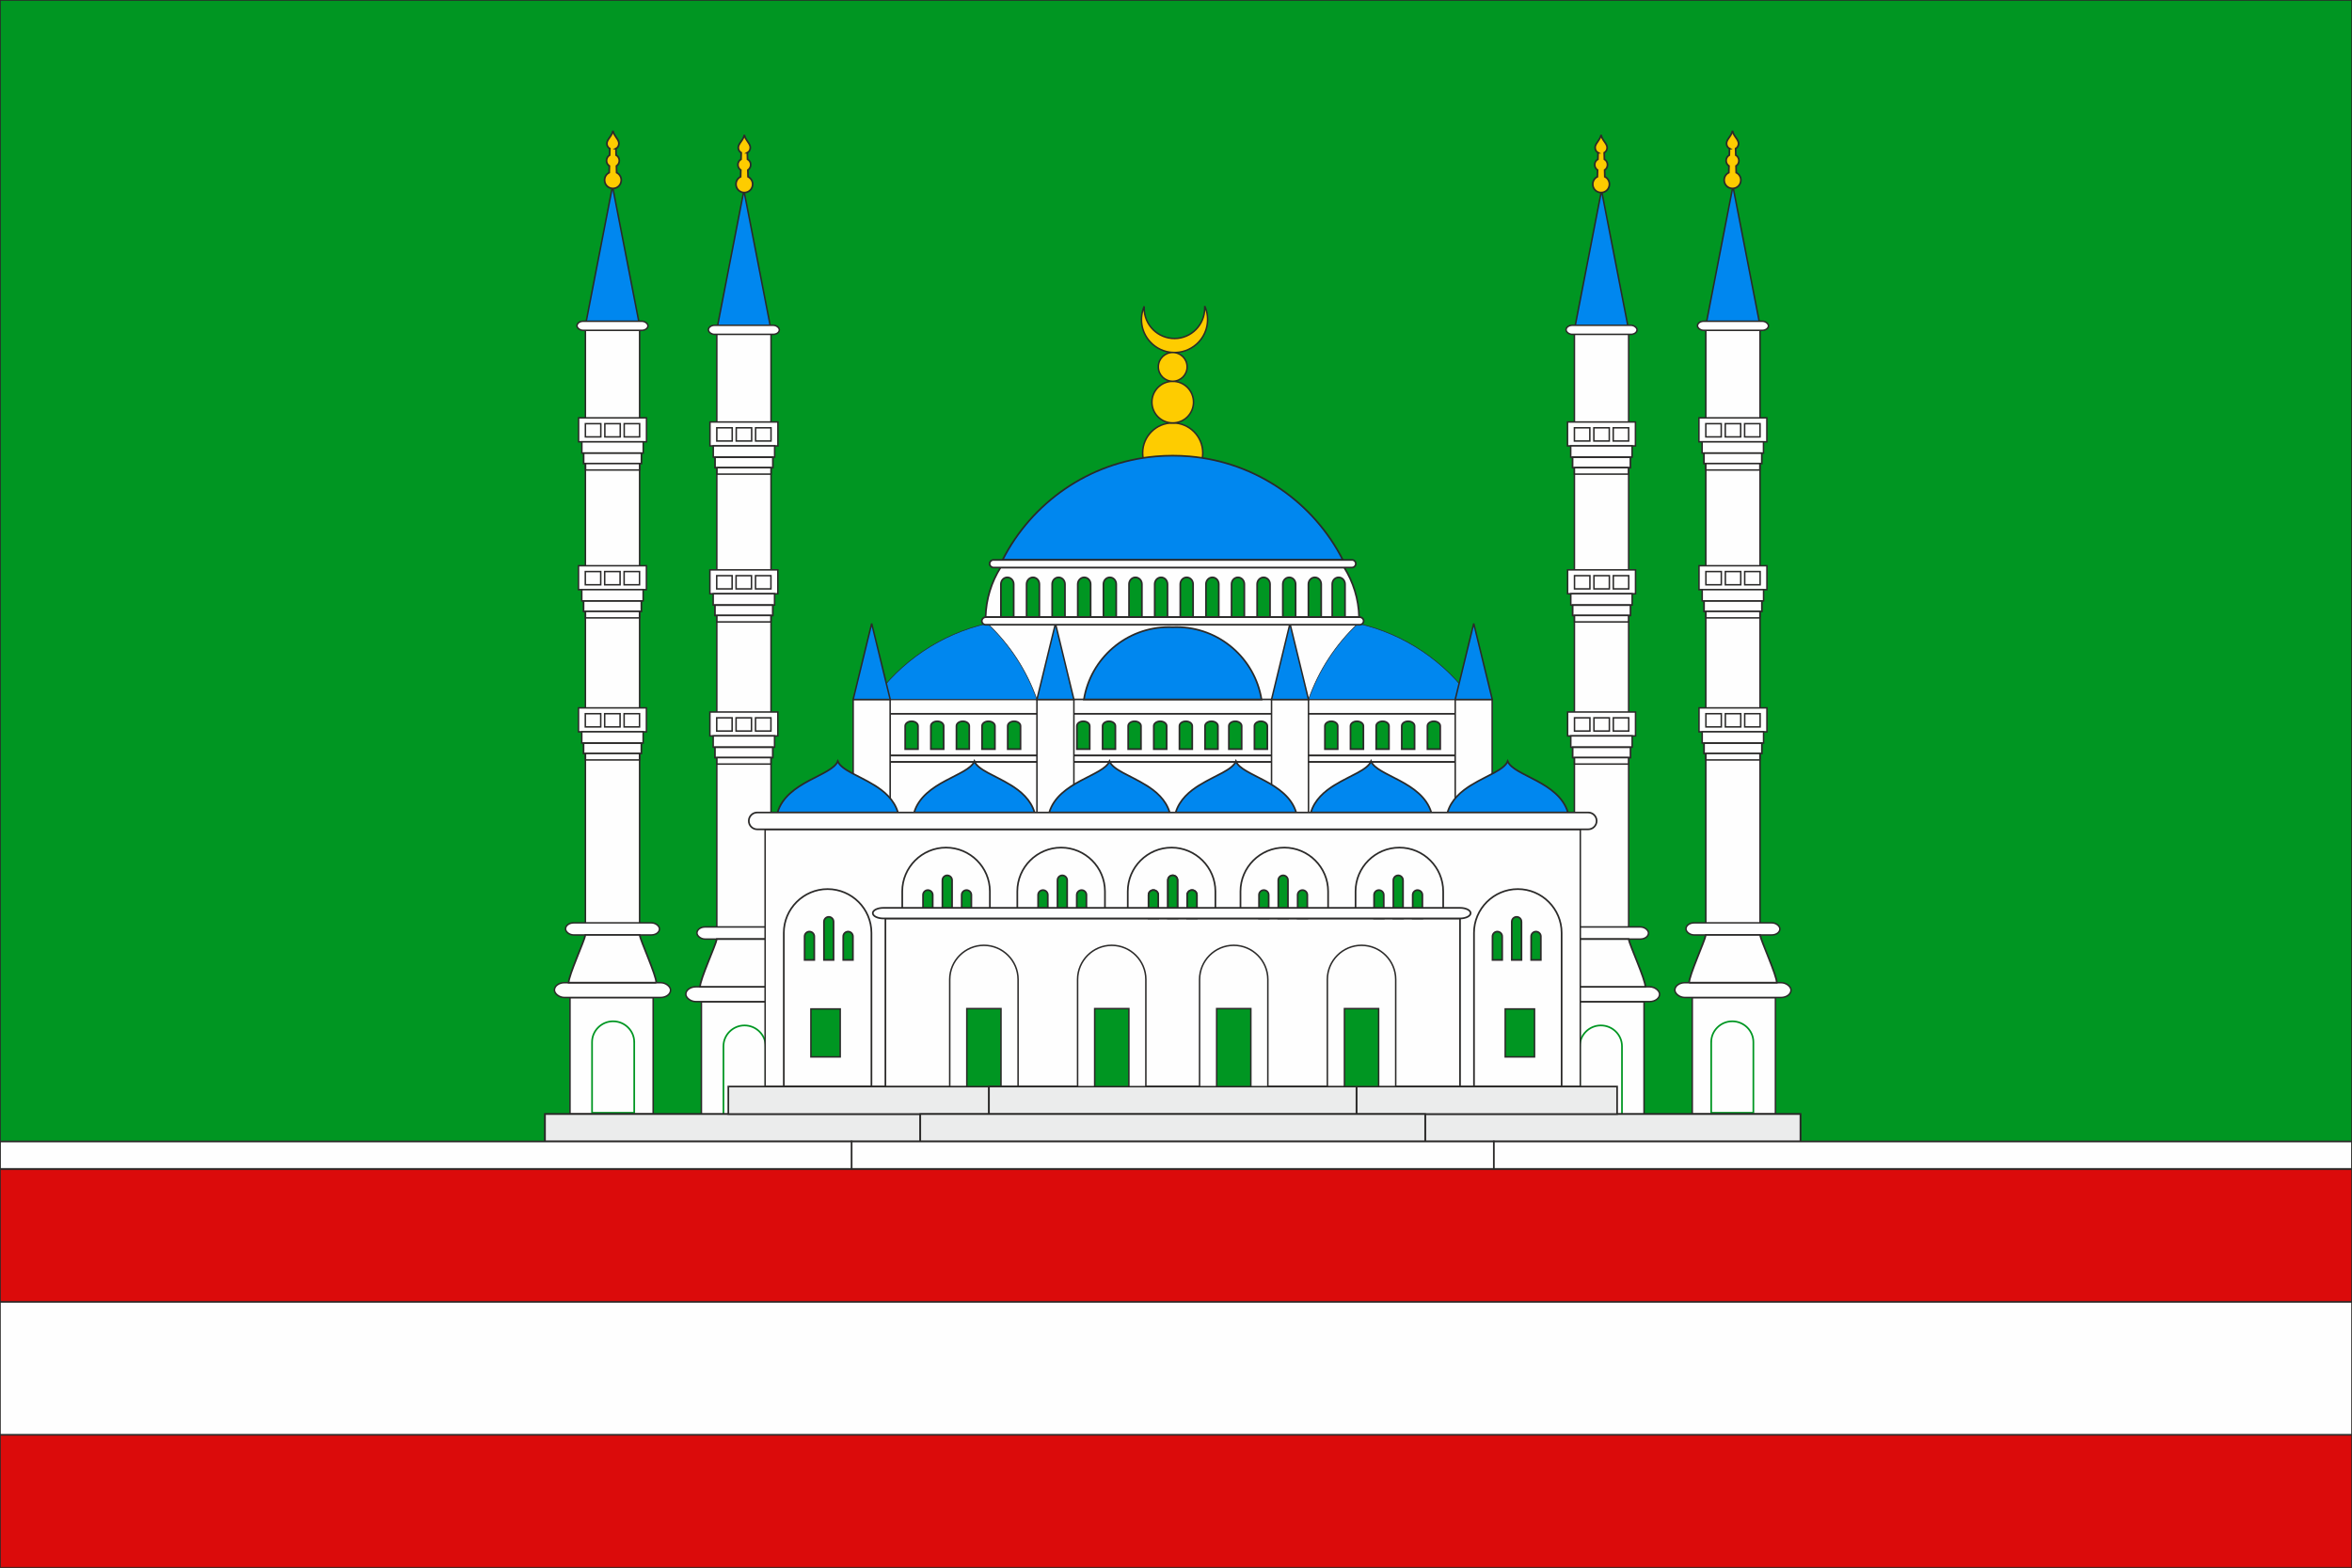 <?xml version="1.0" encoding="UTF-8"?>
<!DOCTYPE svg PUBLIC "-//W3C//DTD SVG 1.1//EN" "http://www.w3.org/Graphics/SVG/1.1/DTD/svg11.dtd">
<!-- Creator: CorelDRAW X7 -->
<svg xmlns="http://www.w3.org/2000/svg" xml:space="preserve" width="279.4mm" height="186.267mm" version="1.1" style="shape-rendering:geometricPrecision; text-rendering:geometricPrecision; image-rendering:optimizeQuality; fill-rule:evenodd; clip-rule:evenodd"
viewBox="0 0 27940 18627"
 xmlns:xlink="http://www.w3.org/1999/xlink">
 <rect x="0" y="0" width="27940" height="18627" fill="#333333" stroke="none"/>
 <defs>
  <style type="text/css">
   <![CDATA[
    .str4 {stroke:#2B2A29;stroke-width:20}
    .str3 {stroke:#2B2A29;stroke-width:20}
    .str2 {stroke:#009622;stroke-width:20}
    .str5 {stroke:#2B2A29;stroke-width:17.63}
    .str0 {stroke:#2B2A29;stroke-width:17.64}
    .str1 {stroke:#2B2A29;stroke-width:17.64}
    .str6 {stroke:#2B2A29;stroke-width:7.62}
    .fil6 {fill:none}
    .fil5 {fill:#FEFEFE}
    .fil1 {fill:#FEFEFE}
    .fil7 {fill:#EBECEC}
    .fil3 {fill:#FECC00}
    .fil2 {fill:#0087EF}
    .fil0 {fill:#009622}
    .fil8 {fill:#009622}
    .fil4 {fill:#DB0B0B}
   ]]>
  </style>
 </defs>
 <g id="Слой_x0020_1">
  <g id="_223542184">
   <rect class="fil0 str0" width="27940" height="18627"/>
   <g>
    <g>
     <rect class="fil1 str1" x="20264" y="3870" width="644" height="7982"/>
     <rect class="fil1 str1" x="20103" y="11853" width="988" height="1384"/>
     <rect class="fil1 str1" x="19896" y="11676" width="1380" height="176" rx="119" ry="88"/>
     <path class="fil1 str2" d="M20328 12382c0,-136 113,-247 250,-247 138,0 251,111 251,247l0 840 -501 0 0 -840z"/>
     <rect class="fil1 str1" x="20028" y="10965" width="1116" height="144" rx="96" ry="72"/>
     <path class="fil1 str3" d="M20066 11676l1041 0c0,-88 -188,-497 -199,-567l-644 0c-11,70 -198,479 -198,567z"/>
     <polygon class="fil2 str1" points="20908,3870 20264,3870 20586,2214 "/>
     <rect class="fil1 str1" x="20165" y="3817" width="843" height="108" rx="73" ry="54"/>
     <g>
      <rect class="fil1 str0" x="20182" y="4965" width="807" height="284"/>
      <rect class="fil1 str0" x="20220" y="5250" width="729" height="134"/>
      <polygon class="fil1 str4" points="20242,5384 20929,5384 20929,5508 20242,5508 "/>
      <rect class="fil1 str0" x="20264" y="5508" width="641.91" height="76.5"/>
      <rect class="fil1 str0" x="20725" y="5034" width="183" height="157"/>
      <rect class="fil1 str0" x="20264" y="5034" width="183" height="157"/>
      <rect class="fil1 str0" x="20495" y="5034" width="183" height="157"/>
     </g>
     <g>
      <rect class="fil1 str0" x="20183" y="6722" width="807" height="284"/>
      <rect class="fil1 str0" x="20221" y="7006" width="729" height="134"/>
      <polygon class="fil1 str4" points="20243,7141 20930,7141 20930,7265 20243,7265 "/>
      <rect class="fil1 str0" x="20265" y="7265" width="641.91" height="76.5"/>
      <rect class="fil1 str0" x="20726" y="6791" width="183" height="157"/>
      <rect class="fil1 str0" x="20265" y="6791" width="183" height="157"/>
      <rect class="fil1 str0" x="20496" y="6791" width="183" height="157"/>
     </g>
     <g>
      <rect class="fil1 str0" x="20183" y="8411" width="807" height="284"/>
      <rect class="fil1 str0" x="20221" y="8695" width="729" height="134"/>
      <polygon class="fil1 str4" points="20243,8830 20930,8830 20930,8953 20243,8953 "/>
      <rect class="fil1 str0" x="20265" y="8953" width="641.91" height="76.5"/>
      <rect class="fil1 str0" x="20726" y="8480" width="183" height="157"/>
      <rect class="fil1 str0" x="20265" y="8480" width="183" height="157"/>
      <rect class="fil1 str0" x="20496" y="8480" width="183" height="157"/>
     </g>
     <path class="fil3 str4" d="M20545 1766l-2 77c-23,13 -38,38 -38,66 0,26 14,50 34,63l-2 79c-33,16 -55,50 -55,89 0,55 44,99 99,99 55,0 99,-44 99,-99 0,-39 -22,-73 -55,-89l-2 -79c21,-13 34,-37 34,-63 0,-28 -15,-53 -37,-66l-2 -77c21,-12 35,-35 35,-61 -1,-50 -61,-86 -72,-152 -13,67 -72,103 -71,152 0,26 14,49 35,61z"/>
    </g>
    <g>
     <rect class="fil1 str1" x="18703" y="3919" width="644" height="7982"/>
     <rect class="fil1 str1" x="18542" y="11902" width="988" height="1384"/>
     <rect class="fil1 str1" x="18335" y="11725" width="1380" height="176" rx="119" ry="88"/>
     <path class="fil1 str2" d="M18767 12431c0,-136 113,-247 250,-247 138,0 251,111 251,247l0 840 -501 0 0 -840z"/>
     <rect class="fil1 str1" x="18467" y="11014" width="1116" height="144" rx="96" ry="72"/>
     <path class="fil1 str3" d="M18505 11725l1041 0c0,-89 -188,-497 -199,-567l-644 0c-11,70 -198,478 -198,567z"/>
     <polygon class="fil2 str1" points="19347,3919 18703,3919 19025,2263 "/>
     <rect class="fil1 str1" x="18604" y="3865" width="843" height="108" rx="73" ry="54"/>
     <g>
      <rect class="fil1 str0" x="18621" y="5014" width="807" height="284"/>
      <rect class="fil1 str0" x="18659" y="5298" width="729" height="134"/>
      <polygon class="fil1 str4" points="18681,5433 19368,5433 19368,5557 18681,5557 "/>
      <rect class="fil1 str0" x="18703" y="5557" width="641.91" height="76.5"/>
      <rect class="fil1 str0" x="19164" y="5083" width="183" height="157"/>
      <rect class="fil1 str0" x="18703" y="5083" width="183" height="157"/>
      <rect class="fil1 str0" x="18934" y="5083" width="183" height="157"/>
     </g>
     <g>
      <rect class="fil1 str0" x="18622" y="6771" width="807" height="284"/>
      <rect class="fil1 str0" x="18660" y="7055" width="729" height="134"/>
      <polygon class="fil1 str4" points="18682,7190 19369,7190 19369,7313 18682,7313 "/>
      <rect class="fil1 str0" x="18704" y="7313" width="641.91" height="76.5"/>
      <rect class="fil1 str0" x="19165" y="6840" width="183" height="157"/>
      <rect class="fil1 str0" x="18704" y="6840" width="183" height="157"/>
      <rect class="fil1 str0" x="18935" y="6840" width="183" height="157"/>
     </g>
     <g>
      <rect class="fil1 str0" x="18622" y="8460" width="807" height="284"/>
      <rect class="fil1 str0" x="18660" y="8744" width="729" height="134"/>
      <polygon class="fil1 str4" points="18682,8879 19369,8879 19369,9002 18682,9002 "/>
      <rect class="fil1 str0" x="18704" y="9002" width="641.91" height="76.5"/>
      <rect class="fil1 str0" x="19165" y="8529" width="183" height="157"/>
      <rect class="fil1 str0" x="18704" y="8529" width="183" height="157"/>
      <rect class="fil1 str0" x="18935" y="8529" width="183" height="157"/>
     </g>
     <path class="fil3 str4" d="M18984 1815l-2 77c-23,13 -38,37 -38,65 0,27 14,50 34,64l-2 79c-33,16 -55,50 -55,89 0,55 44,99 99,99 55,0 99,-44 99,-99 0,-39 -22,-73 -55,-89l-2 -79c21,-14 34,-37 34,-64 0,-28 -15,-52 -37,-65l-2 -77c21,-12 35,-35 35,-61 -1,-51 -61,-86 -72,-152 -13,67 -72,102 -71,152 0,26 14,49 35,61z"/>
    </g>
   </g>
   <g>
    <g>
     <rect class="fil1 str1" x="6954" y="3870" width="644" height="7982"/>
     <rect class="fil1 str1" x="6771" y="11853" width="988" height="1384"/>
     <rect class="fil1 str1" x="6586" y="11676" width="1380" height="176" rx="119" ry="88"/>
     <path class="fil1 str2" d="M7534 12382c0,-136 -113,-247 -251,-247 -137,0 -250,111 -250,247l0 840 501 0 0 -840z"/>
     <rect class="fil1 str1" x="6718" y="10965" width="1116" height="144" rx="96" ry="72"/>
     <path class="fil1 str3" d="M7796 11676l-1041 0c0,-88 188,-497 199,-567l644 0c11,70 198,479 198,567z"/>
     <polygon class="fil2 str1" points="6954,3870 7598,3870 7276,2214 "/>
     <rect class="fil1 str1" x="6854" y="3817" width="843" height="108" rx="73" ry="54"/>
     <g>
      <rect class="fil1 str0" x="6873" y="4965" width="807" height="284"/>
      <rect class="fil1 str0" x="6912" y="5250" width="729" height="134"/>
      <polygon class="fil1 str4" points="7620,5384 6933,5384 6933,5508 7620,5508 "/>
      <rect class="fil1 str0" x="6956" y="5508" width="641.91" height="76.5"/>
      <rect class="fil1 str0" x="6954" y="5034" width="183" height="157"/>
      <rect class="fil1 str0" x="7415" y="5034" width="183" height="157"/>
      <rect class="fil1 str0" x="7185" y="5034" width="183" height="157"/>
     </g>
     <g>
      <rect class="fil1 str0" x="6872" y="6722" width="807" height="284"/>
      <rect class="fil1 str0" x="6911" y="7006" width="729" height="134"/>
      <polygon class="fil1 str4" points="7619,7141 6932,7141 6932,7265 7619,7265 "/>
      <rect class="fil1 str0" x="6955" y="7265" width="641.91" height="76.5"/>
      <rect class="fil1 str0" x="6953" y="6791" width="183" height="157"/>
      <rect class="fil1 str0" x="7414" y="6791" width="183" height="157"/>
      <rect class="fil1 str0" x="7183" y="6791" width="183" height="157"/>
     </g>
     <g>
      <rect class="fil1 str0" x="6872" y="8411" width="807" height="284"/>
      <rect class="fil1 str0" x="6911" y="8695" width="729" height="134"/>
      <polygon class="fil1 str4" points="7619,8830 6932,8830 6932,8953 7619,8953 "/>
      <rect class="fil1 str0" x="6955" y="8953" width="641.91" height="76.5"/>
      <rect class="fil1 str0" x="6953" y="8480" width="183" height="157"/>
      <rect class="fil1 str0" x="7414" y="8480" width="183" height="157"/>
      <rect class="fil1 str0" x="7183" y="8480" width="183" height="157"/>
     </g>
     <path class="fil3 str4" d="M7317 1766l2 77c23,13 38,38 38,66 0,26 -14,50 -34,63l2 79c32,16 55,50 55,89 0,55 -44,99 -99,99 -55,0 -99,-44 -99,-99 0,-39 22,-73 55,-89l2 -79c-21,-13 -34,-37 -34,-63 0,-28 15,-53 37,-66l2 -77c-21,-12 -35,-35 -35,-61 1,-50 61,-86 72,-152 13,67 72,103 71,152 0,26 -14,49 -35,61z"/>
    </g>
    <g>
     <rect class="fil1 str1" x="8515" y="3919" width="644" height="7982"/>
     <rect class="fil1 str1" x="8332" y="11902" width="988" height="1384"/>
     <rect class="fil1 str1" x="8147" y="11725" width="1380" height="176" rx="119" ry="88"/>
     <path class="fil1 str2" d="M9095 12431c0,-136 -113,-247 -251,-247 -137,0 -250,111 -250,247l0 840 501 0 0 -840z"/>
     <rect class="fil1 str1" x="8279" y="11014" width="1116" height="144" rx="96" ry="72"/>
     <path class="fil1 str3" d="M9357 11725l-1041 0c0,-89 188,-497 199,-567l644 0c11,70 198,478 198,567z"/>
     <polygon class="fil2 str1" points="8515,3919 9159,3919 8837,2263 "/>
     <rect class="fil1 str1" x="8415" y="3865" width="843" height="108" rx="73" ry="54"/>
     <g>
      <rect class="fil1 str0" x="8434" y="5014" width="807" height="284"/>
      <rect class="fil1 str0" x="8473" y="5298" width="729" height="134"/>
      <polygon class="fil1 str4" points="9181,5433 8494,5433 8494,5557 9181,5557 "/>
      <rect class="fil1 str0" x="8517" y="5557" width="641.91" height="76.5"/>
      <rect class="fil1 str0" x="8515" y="5083" width="183" height="157"/>
      <rect class="fil1 str0" x="8976" y="5083" width="183" height="157"/>
      <rect class="fil1 str0" x="8746" y="5083" width="183" height="157"/>
     </g>
     <g>
      <rect class="fil1 str0" x="8433" y="6771" width="807" height="284"/>
      <rect class="fil1 str0" x="8472" y="7055" width="729" height="134"/>
      <polygon class="fil1 str4" points="9180,7190 8493,7190 8493,7313 9180,7313 "/>
      <rect class="fil1 str0" x="8516" y="7313" width="641.91" height="76.5"/>
      <rect class="fil1 str0" x="8514" y="6840" width="183" height="157"/>
      <rect class="fil1 str0" x="8975" y="6840" width="183" height="157"/>
      <rect class="fil1 str0" x="8744" y="6840" width="183" height="157"/>
     </g>
     <g>
      <rect class="fil1 str0" x="8433" y="8460" width="807" height="284"/>
      <rect class="fil1 str0" x="8472" y="8744" width="729" height="134"/>
      <polygon class="fil1 str4" points="9180,8879 8493,8879 8493,9002 9180,9002 "/>
      <rect class="fil1 str0" x="8516" y="9002" width="641.91" height="76.5"/>
      <rect class="fil1 str0" x="8514" y="8529" width="183" height="157"/>
      <rect class="fil1 str0" x="8975" y="8529" width="183" height="157"/>
      <rect class="fil1 str0" x="8744" y="8529" width="183" height="157"/>
     </g>
     <path class="fil3 str4" d="M8878 1815l2 77c23,13 38,37 38,65 0,27 -14,50 -34,64l2 79c32,16 55,50 55,89 0,55 -44,99 -99,99 -55,0 -99,-44 -99,-99 0,-39 22,-73 55,-89l2 -79c-21,-14 -34,-37 -34,-64 0,-28 15,-52 37,-65l2 -77c-21,-12 -35,-35 -35,-61 1,-51 61,-86 72,-152 13,67 72,102 71,152 0,26 -14,49 -35,61z"/>
    </g>
   </g>
   <path class="fil3 str5" d="M13592 3664c1,199 163,359 362,358 198,-1 358,-163 357,-362 0,-8 0,-16 0,-24 68,151 34,335 -96,452 -162,145 -410,132 -555,-30 -106,-118 -127,-282 -67,-419 -1,8 -1,17 -1,25z"/>
   <circle class="fil3 str0" cx="13931" cy="5382" r="357"/>
   <circle class="fil3 str0" cx="13931" cy="4778" r="247"/>
   <circle class="fil3 str0" cx="13931" cy="4359" r="171"/>
   <path class="fil1 str4" d="M11886 6743l4082 0c107,172 172,374 177,590l-4437 0c6,-216 70,-418 178,-590z"/>
   <rect class="fil4 str0" y="17048" width="27940" height="1579"/>
   <rect class="fil5 str0" y="15468" width="27940" height="1579"/>
   <rect class="fil4 str0" y="13889" width="27940" height="1579"/>
   <rect class="fil1 str1" x="10575" y="9052" width="6713" height="602"/>
   <rect class="fil1 str1" x="11730" y="7408" width="4402" height="903"/>
   <rect class="fil1 str1" x="10575" y="8480" width="6713" height="497"/>
   <rect class="fil6 str1" x="6474" y="13237" width="4458" height="326"/>
   <rect class="fil1 str1" x="9089" y="9854" width="9684" height="3056"/>
   <rect class="fil1 str1" x="10378" y="8311" width="6910" height="169"/>
   <path class="fil2 str6" d="M12318 8311c-122,-347 -325,-656 -588,-903 -555,125 -1034,454 -1352,903l1940 0z"/>
   <line class="fil6 str1" x1="10378" y1="8311" x2="10378" y2= "9336" />
   <polygon class="fil7 str3" points="10932,13563 10932,13237 8652,13237 6474,13237 6474,13563 "/>
   <polygon class="fil7 str3" points="11748,12910 8652,12910 8652,13237 11748,13237 "/>
   <path class="fil6 str3" d="M10352 12910l0 -1826c0,-286 -234,-520 -521,-520 -286,0 -520,234 -520,520l0 1826 1041 0z"/>
   <rect class="fil8 str1" x="9633" y="11988" width="348" height="570"/>
   <path class="fil8 str3" d="M9673 11406l0 -280c0,-31 -26,-57 -58,-57 -31,0 -57,26 -57,57l0 280 115 0z"/>
   <path class="fil8 str3" d="M9788 10952l0 454 114 0 0 -454c0,-32 -25,-58 -57,-58 -31,0 -57,26 -57,58z"/>
   <path class="fil8 str3" d="M10017 11126l0 280 115 0 0 -280c0,-31 -26,-57 -57,-57 -32,0 -58,26 -58,57z"/>
   <path class="fil6 str3" d="M11759 12417l0 -1826c0,-286 -234,-520 -521,-520 -286,0 -520,234 -520,520l0 1826 1041 0z"/>
   <path class="fil8 str3" d="M11080 10913l0 -280c0,-31 -26,-57 -58,-57 -31,0 -57,26 -57,57l0 280 115 0z"/>
   <path class="fil8 str3" d="M11195 10459l0 454 115 0 0 -454c0,-32 -26,-58 -58,-58 -31,0 -57,26 -57,58z"/>
   <path class="fil8 str3" d="M11424 10633l0 280 115 0 0 -280c0,-31 -26,-57 -57,-57 -32,0 -58,26 -58,57z"/>
   <path class="fil6 str3" d="M13126 12417l0 -1826c0,-286 -234,-520 -521,-520 -286,0 -520,234 -520,520l0 1826 1041 0z"/>
   <path class="fil8 str3" d="M12447 10913l0 -280c0,-31 -26,-57 -57,-57 -32,0 -58,26 -58,57l0 280 115 0z"/>
   <path class="fil8 str3" d="M12562 10459l0 454 115 0 0 -454c0,-32 -26,-58 -58,-58 -31,0 -57,26 -57,58z"/>
   <path class="fil8 str3" d="M12791 10633l0 280 115 0 0 -280c0,-31 -26,-57 -57,-57 -32,0 -58,26 -58,57z"/>
   <path class="fil6 str3" d="M14438 12417l0 -1826c0,-286 -235,-520 -521,-520 -286,0 -520,234 -520,520l0 1826 1041 0z"/>
   <path class="fil6 str3" d="M13759 10913l0 -280c0,-31 -26,-57 -58,-57 -31,0 -57,26 -57,57l0 280 115 0z"/>
   <path class="fil6 str3" d="M13874 10459l0 454 114 0 0 -454c0,-32 -25,-58 -57,-58 -32,0 -57,26 -57,58z"/>
   <path class="fil6 str3" d="M14103 10633l0 280 115 0 0 -280c0,-31 -26,-57 -57,-57 -32,0 -58,26 -58,57z"/>
   <path class="fil6 str3" d="M16103 12417l0 -1826c0,-286 234,-520 521,-520 286,0 520,234 520,520l0 1826 -1041 0z"/>
   <path class="fil6 str3" d="M14736 12417l0 -1826c0,-286 234,-520 521,-520 286,0 520,234 520,520l0 1826 -1041 0z"/>
   <polygon class="fil5 str3" points="17344,10913 10518,10913 10518,12910 12978,12910 17344,12910 "/>
   <polygon class="fil1 str3" points="10378,8977 10378,9052 17287,9052 17287,8977 "/>
   <path class="fil2 str3" d="M12001 9324c-183,-111 -385,-176 -426,-279 -70,175 -605,239 -716,609l1431 0c-45,-152 -162,-253 -289,-330z"/>
   <rect class="fil1 str1" x="12318" y="8311" width="439" height="1343"/>
   <polygon class="fil2 str1" points="12318,8311 12757,8311 12538,7408 "/>
   <rect class="fil1 str1" x="10135" y="8311" width="439" height="1343"/>
   <polygon class="fil2 str1" points="10135,8311 10575,8311 10355,7408 "/>
   <path class="fil2 str3" d="M10378 9324c-183,-111 -385,-176 -426,-279 -70,175 -605,239 -716,609l1431 0c-45,-152 -162,-253 -289,-330z"/>
   <path class="fil2 str3" d="M13606 9324c-182,-111 -385,-176 -426,-279 -70,175 -605,239 -716,609l1431 0c-45,-152 -162,-253 -289,-330z"/>
   <rect class="fil6 str1" x="16930" y="13237" width="4458" height="326"/>
   <path class="fil2 str6" d="M15544 8311c121,-347 325,-656 588,-903 555,125 1034,454 1352,903l-1940 0z"/>
   <line class="fil6 str1" x1="17484" y1="8311" x2="17484" y2= "9336" />
   <polygon class="fil7 str3" points="16930,13563 16930,13237 19210,13237 21388,13237 21388,13563 "/>
   <polygon class="fil7 str3" points="16114,12910 19210,12910 19210,13237 16114,13237 "/>
   <path class="fil6 str3" d="M17510 12910l0 -1826c0,-286 234,-520 521,-520 286,0 520,234 520,520l0 1826 -1041 0z"/>
   <rect class="fil8 str1" x="17881" y="11988" width="348" height="570"/>
   <path class="fil8 str3" d="M18189 11406l0 -280c0,-31 26,-57 57,-57 32,0 58,26 58,57l0 280 -115 0z"/>
   <path class="fil8 str3" d="M18074 10952l0 454 -115 0 0 -454c0,-32 26,-58 58,-58 31,0 57,26 57,58z"/>
   <path class="fil8 str3" d="M17845 11126l0 280 -115 0 0 -280c0,-31 26,-57 57,-57 32,0 58,26 58,57z"/>
   <path class="fil8 str3" d="M16782 10913l0 -280c0,-31 26,-57 57,-57 32,0 58,26 58,57l0 280 -115 0z"/>
   <path class="fil8 str3" d="M16667 10459l0 454 -115 0 0 -454c0,-32 26,-58 58,-58 31,0 57,26 57,58z"/>
   <path class="fil8 str3" d="M16438 10633l0 280 -115 0 0 -280c0,-31 26,-57 57,-57 32,0 58,26 58,57z"/>
   <path class="fil8 str3" d="M15415 10913l0 -280c0,-31 26,-57 57,-57 32,0 58,26 58,57l0 280 -115 0z"/>
   <path class="fil8 str3" d="M15300 10459l0 454 -115 0 0 -454c0,-32 26,-58 58,-58 31,0 57,26 57,58z"/>
   <path class="fil8 str3" d="M15071 10633l0 280 -115 0 0 -280c0,-31 26,-57 57,-57 32,0 58,26 58,57z"/>
   <path class="fil8 str3" d="M14103 10913l0 -280c0,-31 26,-57 58,-57 31,0 57,26 57,57l0 280 -115 0z"/>
   <path class="fil8 str3" d="M13988 10459l0 454 -114 0 0 -454c0,-32 25,-58 57,-58 32,0 57,26 57,58z"/>
   <path class="fil8 str3" d="M13759 10633l0 280 -115 0 0 -280c0,-31 26,-57 57,-57 32,0 58,26 58,57z"/>
   <path class="fil2 str3" d="M15861 9324c183,-111 385,-176 426,-279 70,175 605,239 716,609l-1431 0c45,-152 162,-253 289,-330z"/>
   <rect class="fil1 str1" x="15105" y="8311" width="439" height="1343"/>
   <polygon class="fil2 str1" points="15544,8311 15105,8311 15324,7408 "/>
   <rect class="fil1 str1" x="17287" y="8311" width="439" height="1343"/>
   <polygon class="fil2 str1" points="17727,8311 17287,8311 17507,7408 "/>
   <path class="fil2 str3" d="M17484 9324c183,-111 385,-176 426,-279 70,175 605,239 716,609l-1431 0c45,-152 162,-253 289,-330z"/>
   <path class="fil2 str3" d="M14256 9324c182,-111 385,-176 426,-279 70,175 605,239 716,609l-1432 0c46,-152 163,-253 290,-330z"/>
   <g>
    <path class="fil1 str1" d="M11282 12910l0 -1272c0,-224 183,-406 406,-406l0 0c223,0 406,182 406,406l0 1272 -812 0z"/>
    <rect class="fil8 str1" x="11485" y="11984" width="406" height="927"/>
   </g>
   <polygon class="fil7 str3" points="16114,12910 11748,12910 11748,13237 16114,13237 "/>
   <polygon class="fil7 str3" points="16930,13237 12564,13237 10932,13237 10932,13563 16930,13563 "/>
   <path class="fil2 str3" d="M11910 6653c346,-679 1023,-1160 1818,-1230 67,-6 135,-9 203,-9 68,0 136,3 203,9 795,70 1472,551 1818,1230l-4042 0z"/>
   <path class="fil2 str3" d="M13975 7451c510,0 932,373 1011,860l-2110 0c79,-487 501,-860 1011,-860 15,0 29,1 44,1 15,0 29,-1 44,-1z"/>
   <path class="fil1 str3" d="M8995 9854c-55,0 -100,-45 -100,-100 0,-55 45,-100 100,-100 3291,0 6581,0 9872,0 55,0 100,45 100,100 0,55 -45,100 -100,100 -3291,0 -6581,0 -9872,0z"/>
   <path class="fil1 str3" d="M17344 10787c69,0 126,28 126,63 0,34 -57,63 -126,63l-6826 0 -24 0c-70,0 -126,-29 -126,-63 0,-35 56,-63 126,-63l6850 0z"/>
   <g>
    <path class="fil1 str1" d="M12801 12911l0 -1273c0,-223 182,-406 405,-406l0 0c224,0 406,183 406,406l0 1273 -811 0z"/>
    <rect class="fil8 str1" x="13004" y="11984" width="406" height="927"/>
   </g>
   <g>
    <path class="fil1 str1" d="M14250 12911l0 -1273c0,-223 182,-406 406,-406l0 0c223,0 405,183 405,406l0 1273 -811 0z"/>
    <rect class="fil8 str1" x="14453" y="11984" width="406" height="927"/>
   </g>
   <g>
    <path class="fil1 str1" d="M15768 12910l0 -1272c0,-224 183,-406 406,-406l0 0c223,0 406,182 406,406l0 1272 -812 0z"/>
    <rect class="fil8 str1" x="15971" y="11984" width="406" height="927"/>
   </g>
   <g>
    <path class="fil8 str3" d="M12042 7333l0 -392c0,-45 -34,-81 -76,-81 -42,0 -76,36 -76,81l0 392 152 0z"/>
    <path class="fil8 str3" d="M12651 7333l0 -392c0,-45 -34,-81 -76,-81 -42,0 -76,36 -76,81l0 392 152 0z"/>
    <path class="fil8 str3" d="M12347 7333l0 -392c0,-45 -34,-81 -76,-81 -42,0 -76,36 -76,81l0 392 152 0z"/>
    <path class="fil8 str3" d="M12956 7333l0 -392c0,-45 -35,-81 -76,-81 -42,0 -77,36 -77,81l0 392 153 0z"/>
    <path class="fil8 str3" d="M13260 7333l0 -392c0,-45 -34,-81 -76,-81 -42,0 -76,36 -76,81l0 392 152 0z"/>
    <path class="fil8 str3" d="M13565 7333l0 -392c0,-45 -35,-81 -77,-81 -41,0 -76,36 -76,81l0 392 153 0z"/>
    <path class="fil8 str3" d="M14173 7333l0 -392c0,-45 -34,-81 -76,-81 -42,0 -76,36 -76,81l0 392 152 0z"/>
    <path class="fil8 str3" d="M13869 7333l0 -392c0,-45 -34,-81 -76,-81 -42,0 -76,36 -76,81l0 392 152 0z"/>
    <path class="fil8 str3" d="M14478 7333l0 -392c0,-45 -34,-81 -76,-81 -42,0 -76,36 -76,81l0 392 152 0z"/>
    <path class="fil8 str3" d="M14782 7333l0 -392c0,-45 -34,-81 -76,-81 -42,0 -76,36 -76,81l0 392 152 0z"/>
    <path class="fil8 str3" d="M15087 7333l0 -392c0,-45 -35,-81 -76,-81 -42,0 -77,36 -77,81l0 392 153 0z"/>
    <path class="fil8 str3" d="M15695 7333l0 -392c0,-45 -34,-81 -76,-81 -41,0 -76,36 -76,81l0 392 152 0z"/>
    <path class="fil8 str3" d="M15391 7333l0 -392c0,-45 -34,-81 -76,-81 -42,0 -76,36 -76,81l0 392 152 0z"/>
    <path class="fil8 str3" d="M15978 7333l0 -392c0,-45 -34,-81 -76,-81 -42,0 -76,36 -76,81l0 392 152 0z"/>
   </g>
   <path class="fil8 str3" d="M10905 8901l0 -275c0,-31 -34,-56 -76,-56 -42,0 -76,25 -76,56l0 275 152 0z"/>
   <path class="fil8 str3" d="M11514 8901l0 -275c0,-31 -34,-56 -76,-56 -42,0 -76,25 -76,56l0 275 152 0z"/>
   <path class="fil8 str3" d="M11210 8901l0 -275c0,-31 -34,-56 -76,-56 -42,0 -76,25 -76,56l0 275 152 0z"/>
   <path class="fil8 str3" d="M11819 8901l0 -275c0,-31 -35,-56 -77,-56 -41,0 -76,25 -76,56l0 275 153 0z"/>
   <path class="fil8 str3" d="M12123 8901l0 -275c0,-31 -34,-56 -76,-56 -42,0 -76,25 -76,56l0 275 152 0z"/>
   <path class="fil8 str3" d="M12945 8901l0 -275c0,-31 -34,-56 -76,-56 -42,0 -76,25 -76,56l0 275 152 0z"/>
   <path class="fil8 str3" d="M13250 8901l0 -275c0,-31 -34,-56 -76,-56 -42,0 -76,25 -76,56l0 275 152 0z"/>
   <path class="fil8 str3" d="M13554 8901l0 -275c0,-31 -34,-56 -76,-56 -42,0 -76,25 -76,56l0 275 152 0z"/>
   <path class="fil8 str3" d="M13859 8901l0 -275c0,-31 -35,-56 -76,-56 -42,0 -77,25 -77,56l0 275 153 0z"/>
   <path class="fil8 str3" d="M14468 8901l0 -275c0,-31 -35,-56 -77,-56 -41,0 -76,25 -76,56l0 275 153 0z"/>
   <path class="fil8 str3" d="M14163 8901l0 -275c0,-31 -34,-56 -76,-56 -42,0 -76,25 -76,56l0 275 152 0z"/>
   <path class="fil8 str3" d="M14750 8901l0 -275c0,-31 -34,-56 -76,-56 -42,0 -76,25 -76,56l0 275 152 0z"/>
   <path class="fil8 str3" d="M16957 8901l0 -275c0,-31 34,-56 76,-56 42,0 76,25 76,56l0 275 -152 0z"/>
   <path class="fil8 str3" d="M16348 8901l0 -275c0,-31 34,-56 76,-56 42,0 76,25 76,56l0 275 -152 0z"/>
   <path class="fil8 str3" d="M16652 8901l0 -275c0,-31 34,-56 76,-56 42,0 76,25 76,56l0 275 -152 0z"/>
   <path class="fil8 str3" d="M16043 8901l0 -275c0,-31 35,-56 76,-56 42,0 77,25 77,56l0 275 -153 0z"/>
   <path class="fil8 str3" d="M15739 8901l0 -275c0,-31 34,-56 76,-56 42,0 76,25 76,56l0 275 -152 0z"/>
   <path class="fil8 str3" d="M15055 8901l0 -275c0,-31 -35,-56 -77,-56 -41,0 -76,25 -76,56l0 275 153 0z"/>
   <path class="fil1 str4" d="M11708 7423c-24,0 -45,-20 -45,-45 0,-24 21,-45 45,-45 1482,0 2964,0 4446,0 24,0 45,21 45,45 0,25 -21,45 -45,45 -1482,0 -2964,0 -4446,0zm93 -680c-25,0 -45,-21 -45,-45 0,-25 20,-45 45,-45l4260 0c25,0 45,20 45,45 0,24 -20,45 -45,45l-4260 0z"/>
   <polygon class="fil1 str3" points="17746,13563 12192,13563 10116,13563 10116,13889 17746,13889 "/>
   <polygon class="fil1 str3" points="10116,13563 2752,13563 0,13563 0,13889 10116,13889 "/>
   <polygon class="fil1 str3" points="27940,13563 20519,13563 17746,13563 17746,13889 27940,13889 "/>
  </g>
 </g>
</svg>
